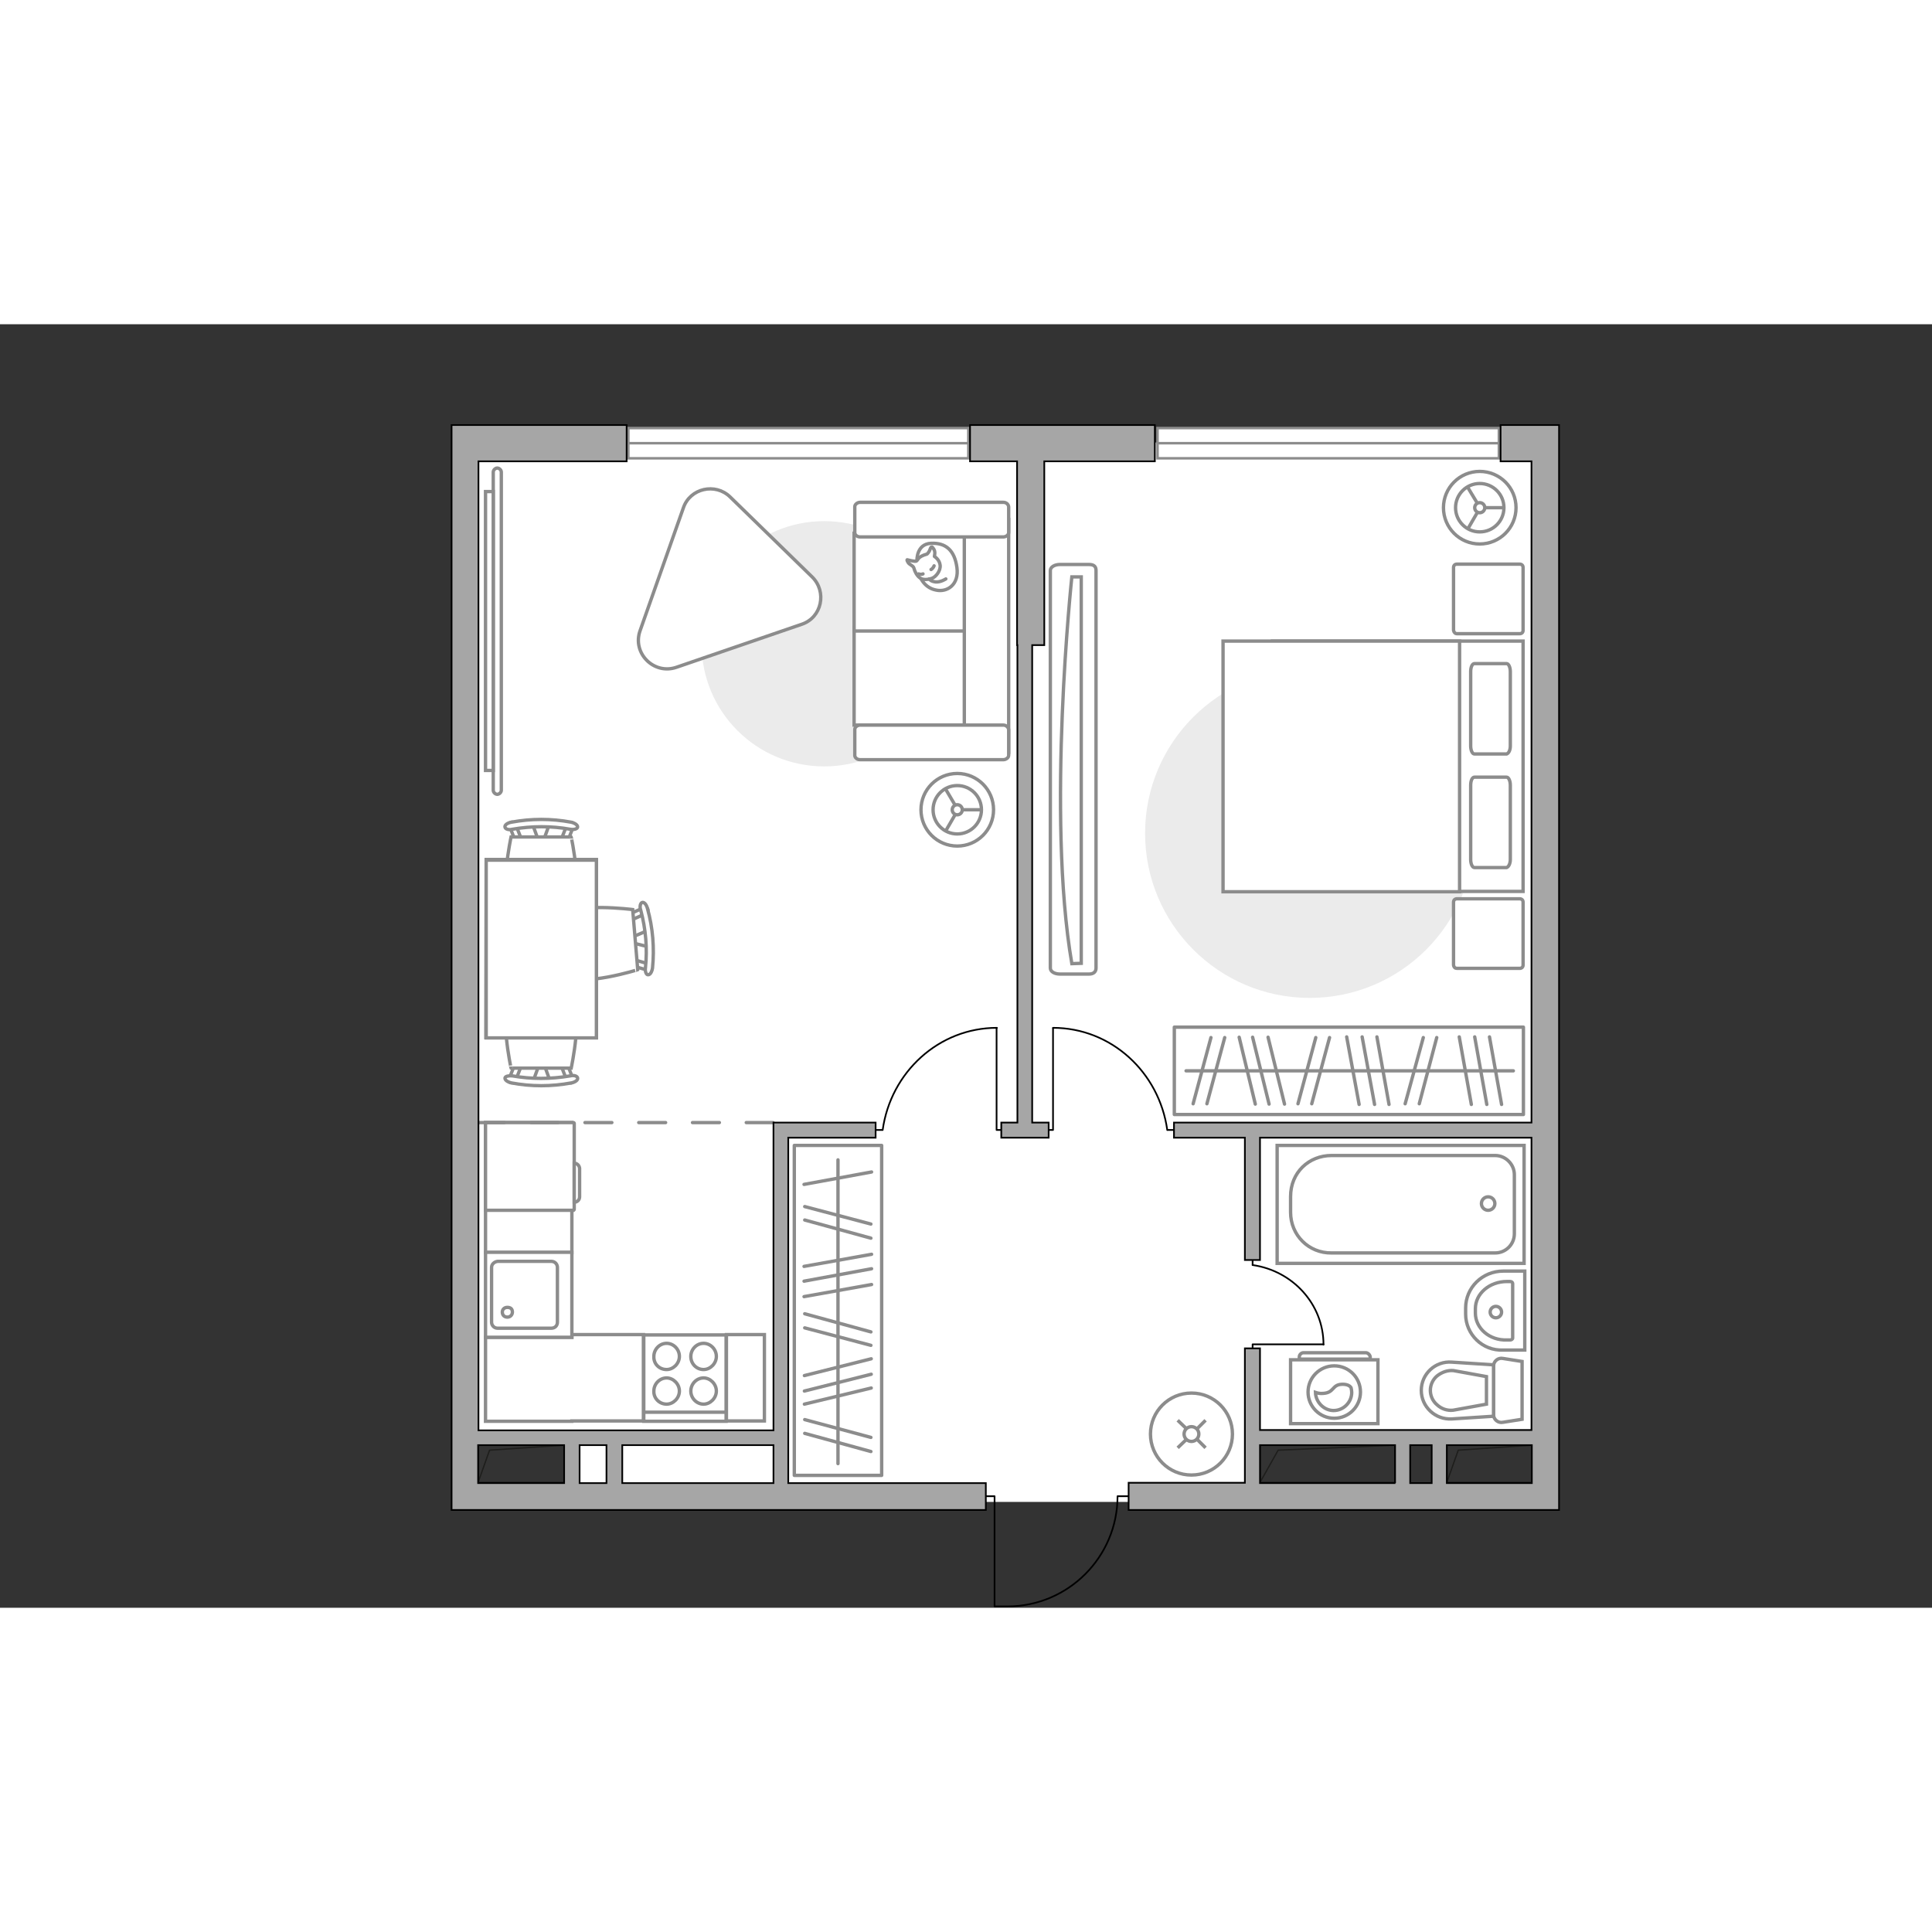 <?xml version="1.0" encoding="utf-8"?>
<!-- Generator: Adobe Illustrator 27.2.0, SVG Export Plug-In . SVG Version: 6.00 Build 0)  -->
<svg version="1.1" id="Слой_1" xmlns="http://www.w3.org/2000/svg" xmlns:xlink="http://www.w3.org/1999/xlink" x="0px" y="0px"
	 viewBox="0 0 575 382" style="enable-background:new 0 0 575 382;" xml:space="preserve" width="200" height="200">
<rect x="0" y="0" width="575" height="382" fill="#333333" stroke="none"/>
<style type="text/css">
	.st0{fill:#FFFFFF;}
	.st1{fill:#EBEBEB;}
	.st2{fill:none;stroke:#000000;stroke-width:0.5;stroke-linecap:round;stroke-linejoin:round;stroke-miterlimit:10;}
	.st3{fill:#FFFFFF;stroke:#8C8C8C;stroke-miterlimit:10;}
	.st4{fill-rule:evenodd;clip-rule:evenodd;fill:#FFFFFF;fill-opacity:0.1;stroke:#8C8C8C;stroke-miterlimit:10;}
	.st5{fill:none;stroke:#8C8C8C;stroke-linecap:round;stroke-linejoin:round;stroke-miterlimit:10;}
	.st6{fill:none;stroke:#8C8C8C;stroke-miterlimit:10;}
	.st7{fill:#FFFFFF;stroke:#8C8C8C;stroke-linecap:round;stroke-linejoin:round;stroke-miterlimit:10;}
	.st8{fill:#FFFFFF;stroke:#8C8C8C;stroke-width:0.75;stroke-linecap:round;stroke-miterlimit:10;}
	.st9{fill:none;stroke:#8C8C8C;stroke-width:0.75;stroke-linecap:round;stroke-miterlimit:10;}
	.st10{fill:none;stroke:#1E1E1C;stroke-width:0.4;stroke-linecap:round;stroke-linejoin:round;stroke-miterlimit:10;}
	.st11{fill:none;stroke:#8C8C8C;stroke-linecap:round;stroke-linejoin:round;stroke-miterlimit:10;stroke-dasharray:8;}
	.st12{fill:#A6A6A6;stroke:#000000;stroke-width:0.5;stroke-miterlimit:10;}
</style>
<g id="bg_1_">
	<polygon class="st0" points="169.8,331.3 169.8,350.5 373.2,350.5 373.2,331.3 459.6,331.3 459.6,35.2 137.7,35.2 137.7,331.3 	"/>
</g>
<g id="furniture_1_">
	<path id="Vector_00000086678380144418807930000006641198912169511327_" class="st1" d="M208.8,95.1c0,20.2,16.3,36.5,36.5,36.5
		s36.5-16.3,36.5-36.5s-16.3-36.5-36.5-36.5S208.8,74.9,208.8,95.1z"/>
	<path id="Vector_00000160156414161627831930000014593144088142277039_" class="st1" d="M340.8,151.5c0,27,21.9,49,49,49
		c27,0,49-21.9,49-49s-21.9-49-49-49C362.7,102.6,340.8,124.5,340.8,151.5z"/>
	<g id="Group_34_00000069387193831547804400000016338547705111870859_">
		<path id="Vector_158_00000004534834315743694570000002146005352077661360_" class="st2" d="M313.4,209.5v30.3h-1.3"/>
		<path id="Vector_159_00000126316641331177026090000011166610219083174570_" class="st2" d="M349.5,239.8h-2"/>
		<path id="Vector_160_00000070837971458918976910000016690114244322872981_" class="st2" d="M347.4,239.8
			c-2.4-17.2-16.7-30.4-34-30.4"/>
	</g>
	<g id="Group_34_00000054958768547510025700000007766701325502673596_">
		<path id="Vector_158_00000106840764923832010790000018166963015931400599_" class="st2" d="M296.6,209.5v30.3h1.3"/>
		<path id="Vector_159_00000082340594300801778120000008615386099360255114_" class="st2" d="M260.6,239.8h2"/>
		<path id="Vector_160_00000085212372973312667220000002764401317439468198_" class="st2" d="M262.7,239.8
			c2.4-17.2,16.7-30.4,34-30.4"/>
	</g>
	<g id="Group_34_00000005239602757179029710000006975192594960426897_">
		<path id="Vector_158_00000165206524173302196470000007616088319899048585_" class="st2" d="M393.9,303.6h-21.1v0.9"/>
		<path id="Vector_159_00000008831173514227199370000005664779826008120192_" class="st2" d="M372.8,278.5v1.5"/>
		<path id="Vector_160_00000020367324986966835130000000103779827182499466_" class="st2" d="M372.8,280
			c11.9,1.7,21.1,11.6,21.1,23.7"/>
	</g>
	<rect x="144.5" y="237.6" class="st3" width="25.7" height="38.7"/>
	<polygon class="st3" points="170.2,300.7 170.2,301.5 144.5,301.5 144.5,326.5 170.2,326.5 170.2,326.4 191.5,326.4 191.5,300.7 	
		"/>
	<rect x="216.2" y="300.7" class="st3" width="11.3" height="25.7"/>
	<g>
		<path id="Vector_8_00000067954965869690739450000007421006264570757549_" class="st3" d="M170.9,263.4v-25.6
			c0-0.1-0.1-0.2-0.2-0.2h-26.2v26.1h26.2C170.8,263.6,170.9,263.6,170.9,263.4z"/>
		<path id="Vector_9_00000101063530977421381550000009721914841491354287_" class="st3" d="M170.9,249.7v11.6c0.9,0,1.6-0.7,1.6-1.6
			v-8.5C172.4,250.4,171.8,249.7,170.9,249.7z"/>
	</g>
	<g>
		<g>
			<path class="st3" d="M410.1,308.2h-26v19h26V308.2z"/>
			<path class="st4" d="M406.5,306.1h-18.6c-0.6,0-1.2,0.6-1.2,1.2v0.7h21.1v-0.7C407.7,306.7,407.1,306.1,406.5,306.1z"/>
		</g>
		<g>
			<circle class="st3" cx="397.1" cy="317.8" r="7.8"/>
			<path class="st3" d="M399.2,315.5c-2.8,0.2-2.1,2.5-5.4,2.7c-1,0.1-1.7-0.1-2.3-0.3c0.1,3,2.6,5.4,5.4,5.4c3,0,5.4-2.5,5.4-5.4
				c0-0.5-0.1-0.9-0.2-1.4C401.7,315.8,400.6,315.4,399.2,315.5z"/>
		</g>
	</g>
	<g>
		<g id="Group_2_00000031925471180092250380000005843717145544751008_">
			<g id="Group_3_00000112619849508257860670000000046810306907568568_">
				<path id="Vector_10_00000137847892789049636590000013432022756384393874_" class="st3" d="M158.7,225.2l1.8-5h1.4l1.8,5H158.7z"
					/>
			</g>
			<g id="Group_4_00000077316107715331593970000013241245903135413948_">
				<path id="Vector_11_00000089568683240108128140000002459940560565907611_" class="st3" d="M168.2,220.3c0.5,0,0.8,0.3,0.9,0.6
					l1.6,4.1c0.2,0.4-0.2,0.7-0.7,0.8c-0.6,0.1-1.1-0.2-1.2-0.5l-1.6-4.1c-0.2-0.4,0.2-0.7,0.7-0.8
					C168,220.3,168.1,220.3,168.2,220.3z"/>
			</g>
			<g id="Group_5_00000026147268572931835720000017959810748029701820_">
				<path id="Vector_12_00000059999509791268131170000006911587712662686647_" class="st3" d="M154,220.3c0.1,0,0.2,0,0.3,0
					c0.6,0.1,0.8,0.5,0.7,0.8l-1.6,4.1c-0.2,0.4-0.7,0.6-1.3,0.5c-0.6-0.1-0.8-0.5-0.7-0.8l1.6-4.1
					C153.1,220.6,153.5,220.3,154,220.3z"/>
			</g>
			<path id="Vector_13_00000042735254355617578410000000388311951912133007_" class="st3" d="M152.1,200.5c3.1-3.1,14.8-3.1,17.9,0
				c3.7,3.7,0,20.9,0,20.9h-17.9C152.1,221.5,148.4,204.3,152.1,200.5z"/>
			<path id="Vector_14_00000115503905362271764770000007515037098154344894_" class="st3" d="M152.5,223.7c5.6,1,11.4,1,17.2,0
				c1.2-0.3,2.1,0.1,2.2,0.6c0.2,0.6-0.7,1.3-1.9,1.5c-5.9,1.1-11.9,1.1-17.8,0c-1.2-0.3-2-0.9-1.9-1.5
				C150.4,223.8,151.4,223.6,152.5,223.7z"/>
		</g>
		<g id="Group_2_00000150809334859925977810000008364939231040667309_">
			<g id="Group_3_00000088099158335141856140000001775613807176557214_">
				<path id="Vector_10_00000168817677866396581260000014002539931500019866_" class="st3" d="M163.5,148.8l-1.8,5h-1.4l-1.8-5
					H163.5z"/>
			</g>
			<g id="Group_4_00000014607717655844314820000009017291880870163076_">
				<path id="Vector_11_00000181770945220794645060000007822873863855382709_" class="st3" d="M154,153.7c-0.5,0-0.8-0.3-0.9-0.6
					l-1.6-4.1c-0.2-0.4,0.2-0.7,0.7-0.8c0.6-0.1,1.1,0.2,1.2,0.5l1.6,4.1c0.2,0.4-0.2,0.7-0.7,0.8
					C154.1,153.7,154.1,153.7,154,153.7z"/>
			</g>
			<g id="Group_5_00000078738125439069306270000007227988613881781939_">
				<path id="Vector_12_00000140010113972665957770000007931736514355191710_" class="st3" d="M168.2,153.7c-0.1,0-0.2,0-0.3,0
					c-0.6-0.1-0.8-0.5-0.7-0.8l1.6-4.1c0.2-0.4,0.7-0.6,1.3-0.5c0.6,0.1,0.8,0.5,0.7,0.8l-1.6,4.1
					C169,153.4,168.6,153.7,168.2,153.7z"/>
			</g>
			<path id="Vector_13_00000111178760300741422510000001746779509344738748_" class="st3" d="M170,173.5c-3.1,3.1-14.8,3.1-17.9,0
				c-3.7-3.7,0-20.9,0-20.9H170C170,152.5,173.7,169.8,170,173.5z"/>
			<path id="Vector_14_00000163048797871748638470000000637498119243734449_" class="st3" d="M169.7,150.3c-5.6-1-11.4-1-17.2,0
				c-1.2,0.3-2.1-0.1-2.2-0.6c-0.2-0.6,0.7-1.3,1.9-1.5c5.9-1.1,11.9-1.1,17.8,0c1.2,0.3,2,0.9,1.9,1.5
				C171.8,150.2,170.8,150.5,169.7,150.3z"/>
		</g>
		<g id="Group_2_00000146464760576253238050000010293911092557259955_">
			<g id="Group_3_00000119810702893477818520000012307888200426065308_">
				<path id="Vector_10_00000183969154501123565570000007863021499251404933_" class="st3" d="M193,185.3l-5.2-1.3l-0.1-1.4l4.9-2.1
					L193,185.3z"/>
			</g>
			<g id="Group_4_00000127037738878472989490000000902592971292376486_">
				<path id="Vector_11_00000066503547892877878220000008725913760621806242_" class="st3" d="M187.4,176.2c0-0.5,0.2-0.8,0.5-0.9
					l4-1.8c0.4-0.2,0.7,0.1,0.9,0.6c0.2,0.6-0.1,1.1-0.4,1.2l-4,1.8c-0.4,0.2-0.7-0.1-0.9-0.6C187.4,176.3,187.4,176.3,187.4,176.2z
					"/>
			</g>
			<g id="Group_5_00000119808034111176983080000015463506014594253699_">
				<path id="Vector_12_00000135652581236752087600000017635007997644132287_" class="st3" d="M188.5,190.3c0-0.1,0-0.2,0-0.3
					c0.1-0.6,0.4-0.9,0.8-0.7l4.2,1.2c0.4,0.1,0.6,0.6,0.6,1.2c-0.1,0.6-0.4,0.9-0.8,0.7l-4.2-1.2
					C188.9,191.2,188.6,190.8,188.5,190.3z"/>
			</g>
			<path id="Vector_13_00000030472027624360562770000002442981339952383902_" class="st3" d="M168.9,193.9
				c-3.4-2.9-4.3-14.5-1.5-17.9c3.4-4,20.9-1.8,20.9-1.8l1.5,17.9C189.9,192.1,173,197.3,168.9,193.9z"/>
			<path id="Vector_14_00000014597498887335287670000005235860269553972097_" class="st3" d="M192.1,191.5
				c0.6-5.7,0.1-11.5-1.4-17.1c-0.4-1.1-0.1-2.1,0.4-2.3c0.6-0.2,1.3,0.6,1.6,1.8c1.6,5.7,2.1,11.8,1.5,17.7c-0.2,1.2-0.7,2-1.3,2
				C192.4,193.7,191.9,192.7,192.1,191.5z"/>
		</g>
		<g>
			<path id="Vector_35_00000038391600539087049630000016963657245236821654_" class="st3" d="M144.7,159.3h32.8v53h-26.6h-6.3
				L144.7,159.3L144.7,159.3z"/>
			<path class="st3" d="M177.5,159.5h-32.8v52.9h32.8L177.5,159.5L177.5,159.5z"/>
		</g>
	</g>
	<rect x="236.4" y="244.4" class="st5" width="26" height="98.2"/>
	<line class="st5" x1="239.3" y1="289.4" x2="259.4" y2="285.8"/>
	<line class="st5" x1="239.3" y1="284.8" x2="259.4" y2="281.1"/>
	<line class="st5" x1="239.3" y1="280.4" x2="259.4" y2="276.8"/>
	<line class="st5" x1="239.3" y1="256" x2="259.4" y2="252.3"/>
	<line class="st5" x1="239.5" y1="298.7" x2="259.2" y2="303.9"/>
	<line class="st5" x1="239.5" y1="294.5" x2="259.2" y2="299.9"/>
	<line class="st5" x1="239.5" y1="266.6" x2="259.2" y2="272"/>
	<line class="st5" x1="239.5" y1="262.6" x2="259.2" y2="267.8"/>
	<line class="st5" x1="239.5" y1="330.1" x2="259.2" y2="335.5"/>
	<line class="st5" x1="239.5" y1="326" x2="259.2" y2="331.3"/>
	<line class="st5" x1="239.4" y1="321.4" x2="259.3" y2="316.6"/>
	<line class="st5" x1="239.4" y1="312.9" x2="259.3" y2="307.9"/>
	<line class="st5" x1="239.4" y1="317.5" x2="259.3" y2="312.5"/>
	<line class="st5" x1="249.4" y1="339.1" x2="249.4" y2="248.7"/>
	<rect x="349.5" y="209.2" class="st5" width="103.9" height="26"/>
	<line class="st5" x1="400.8" y1="212.1" x2="404.5" y2="232.2"/>
	<line class="st5" x1="405.4" y1="212.1" x2="409.1" y2="232.2"/>
	<line class="st5" x1="409.8" y1="212.1" x2="413.4" y2="232.2"/>
	<line class="st5" x1="434.3" y1="212.1" x2="437.9" y2="232.2"/>
	<line class="st5" x1="438.9" y1="212.1" x2="442.5" y2="232.2"/>
	<line class="st5" x1="443.3" y1="212.1" x2="446.9" y2="232.2"/>
	<line class="st5" x1="391.6" y1="212.3" x2="386.3" y2="232"/>
	<line class="st5" x1="395.7" y1="212.3" x2="390.4" y2="232"/>
	<line class="st5" x1="360.4" y1="212.3" x2="355.1" y2="232"/>
	<line class="st5" x1="364.5" y1="212.3" x2="359.2" y2="232"/>
	<line class="st5" x1="423.6" y1="212.3" x2="418.2" y2="232"/>
	<line class="st5" x1="427.6" y1="212.3" x2="422.4" y2="232"/>
	<line class="st5" x1="368.8" y1="212.2" x2="373.6" y2="232.1"/>
	<line class="st5" x1="377.4" y1="212.2" x2="382.3" y2="232.1"/>
	<line class="st5" x1="372.8" y1="212.2" x2="377.7" y2="232.1"/>
	<line class="st5" x1="353" y1="222.2" x2="450.4" y2="222.2"/>
	<g>
		<path id="Vector_90_00000089569305727325224500000000703229921001745855_" class="st3" d="M312.6,73.3c0-1,1.2-1.8,2.9-1.8h8.6
			c1.6,0,2.1,0.7,2.1,1.8v118.3c0,1-0.6,1.8-2.1,1.8h-8.6c-1.6,0-2.9-0.7-2.9-1.8V73.3z"/>
		<path id="Vector_91_00000032649170601470221330000008841733992431672997_" class="st3" d="M321.8,190.2v-115H319
			c0,0-7.6,70.9,0,115.1L321.8,190.2z"/>
	</g>
	<g>
		<circle class="st3" cx="440.4" cy="54.6" r="10.8"/>
		<circle class="st3" cx="440.4" cy="54.6" r="7.2"/>
		<circle class="st3" cx="440.4" cy="54.6" r="1.5"/>
		<path class="st3" d="M440.4,54.6"/>
		<line class="st6" x1="441.9" y1="54.6" x2="447.6" y2="54.6"/>
		<line class="st6" x1="439.7" y1="56" x2="436.8" y2="61"/>
		<line class="st6" x1="439.7" y1="53.3" x2="436.8" y2="48.5"/>
	</g>
	<g>
		<circle class="st3" cx="284.9" cy="144.5" r="10.8"/>
		<circle class="st3" cx="284.9" cy="144.5" r="7.2"/>
		<circle class="st3" cx="284.9" cy="144.5" r="1.5"/>
		<path class="st3" d="M284.9,144.5"/>
		<line class="st6" x1="286.5" y1="144.5" x2="292.2" y2="144.5"/>
		<line class="st6" x1="284.3" y1="145.9" x2="281.4" y2="150.9"/>
		<line class="st6" x1="284.3" y1="143.2" x2="281.4" y2="138.3"/>
	</g>
	<g>
		<path id="Vector_55_00000084513377050211520440000006377354870298566289_" class="st3" d="M300.1,119.3V90.2h-45.9v29.1H300.1z"/>
		<path id="Vector_56_00000137830131831214031730000005506199570686026646_" class="st3" d="M300.1,91.3V62.2h-45.9v29.1H300.1z"/>
		<path id="Vector_57_00000039106221031859065550000001834358934377158572_" class="st3" d="M287,124.5l13.2,2.8V58.1H287V124.5z"/>
		<path id="Vector_58_00000155827601782398725570000000374489116017258914_" class="st3" d="M298.6,119.3h-42.6
			c-0.8,0-1.6,0.6-1.6,1.3v7.7c0,0.7,0.7,1.3,1.6,1.3h42.6c0.8,0,1.6-0.6,1.6-1.3v-7.7C300.1,120,299.5,119.3,298.6,119.3z"/>
		<path id="Vector_59_00000066493154074658471140000012222737299094692533_" class="st3" d="M298.6,53h-42.6c-0.8,0-1.6,0.6-1.6,1.3
			v7.7c0,0.7,0.7,1.3,1.6,1.3h42.6c0.8,0,1.6-0.6,1.6-1.3v-7.7C300.1,53.6,299.5,53,298.6,53z"/>
		<g>
			<path class="st7" d="M272.9,70.3c0,0-0.2-4.9,4.2-5.1c4.4-0.2,7,2.1,7.7,7.2s-2.9,7.5-6.3,6.7C275.1,78.4,272.9,75.2,272.9,70.3z
				"/>
			<path class="st7" d="M275.9,68.4c0,0,0.6-0.5,0.9-1.4s0.6-0.7,0.6-0.7s1,0.8,0.8,2.1c-0.1,0.7-0.1,0.7-0.1,0.7s1.5,0.9,1.7,2.6
				c0.2,1.7-1.3,3.5-2.4,3.9c-1.1,0.4-2.7,0.6-3.6-0.1c-0.9-0.6-1.6-2-1.8-2.9c-0.2-0.8-1.4-1-1.8-1.8c-0.4-0.7-0.2-0.7-0.2-0.7
				s2.2,0.6,2.7,0.4C273.3,70.2,273,69.2,275.9,68.4z"/>
			<path class="st7" d="M277.1,73c0,0,0.6-0.3,0.9-1.1"/>
			<path class="st7" d="M274.7,74.3c0,0-0.6,0.3-1.3,0"/>
			<path class="st5" d="M276.6,75.8c0,0,0.2,0.7,1.9,0.9c1.5,0.1,3-0.9,3-0.9"/>
		</g>
	</g>
	<g>
		<path id="Vector_98_00000021113468887424557210000001464636838728627862_" class="st3" d="M378.7,94.3v74.5h74.6V94.3H378.7z"/>
		<path id="Vector_99_00000054265599087062054050000016005475146753813646_" class="st3" d="M364,168.9V94.3h70.4V160v8.9h-9.6H364z
			"/>
		<path id="Vector_100_00000131340639716064114440000010255301577016080272_" class="st5" d="M449.5,125.5v-22.1
			c0-1.3-0.5-2.4-1.1-2.4h-9.6c-0.6,0-1.1,1-1.1,2.4v22.1c0,1.3,0.5,2.4,1.1,2.4h9.6C449,127.7,449.5,126.8,449.5,125.5z"/>
		<path id="Vector_101_00000132074922465344117740000012569865475558133123_" class="st5" d="M449.5,159.3v-22.1
			c0-1.3-0.5-2.4-1.1-2.4h-9.6c-0.6,0-1.1,1-1.1,2.4v22.1c0,1.3,0.5,2.4,1.1,2.4h9.6C449,161.5,449.5,160.5,449.5,159.3z"/>
	</g>
	<path id="Vector_5_00000116195295318524902000000015755303979371260573_" class="st7" d="M433.6,191.7h18.7c0.6,0,1-0.4,1-1V172
		c0-0.6-0.4-1-1-1h-18.7c-0.6,0-1,0.4-1,1v18.7C432.7,191.4,433.1,191.7,433.6,191.7z"/>
	<path id="Vector_5_00000096052774113421273160000018280169384195365550_" class="st7" d="M433.6,92.1h18.7c0.6,0,1-0.4,1-1V72.4
		c0-0.6-0.4-1-1-1h-18.7c-0.6,0-1,0.4-1,1v18.7C432.7,91.7,433.1,92.1,433.6,92.1z"/>
	<g>
		<path class="st3" d="M146.8,44c0-0.6,0.6-1.2,1.2-1.2s1.2,0.6,1.2,1.2v94.7c0,0.6-0.6,1.2-1.2,1.2s-1.2-0.6-1.2-1.2V44z"/>
		<rect x="144.5" y="49.8" class="st3" width="2.3" height="83"/>
	</g>
	<g>
		<circle class="st3" cx="354.6" cy="330.3" r="12.2"/>
		<line class="st6" x1="358.8" y1="334.4" x2="356.4" y2="332"/>
		<circle class="st3" cx="354.6" cy="330.3" r="2.2"/>
		<line class="st6" x1="353" y1="328.6" x2="350.5" y2="326.2"/>
		<line class="st6" x1="350.5" y1="334.4" x2="353" y2="332"/>
		<line class="st6" x1="356.4" y1="328.6" x2="358.8" y2="326.2"/>
	</g>
	<path class="st7" d="M241.7,75.2l-24.4-23.8c-4.4-4.3-11.9-2.6-13.9,3.2l-12.9,36.6c-2.4,6.7,4.1,13.2,10.8,10.9l37.3-12.8
		C244.6,87.3,246.2,79.6,241.7,75.2z"/>
</g>
<g id="windows_1_">
	<g>
		<rect x="344.5" y="30.9" class="st8" width="101.6" height="9"/>
		<line class="st9" x1="344.5" y1="35.4" x2="446.1" y2="35.4"/>
	</g>
	<g>
		<rect x="187" y="30.9" class="st8" width="101.2" height="9"/>
		<line class="st9" x1="187" y1="35.4" x2="288.1" y2="35.4"/>
	</g>
</g>
<g id="plan">
	<path class="st2" d="M293.1,348.8h2.9v32.8h3.8c18.1,0,32.8-14.7,32.8-32.8l0,0h3.5"/>
	<g>
		<polyline class="st10" points="430.6,344.7 434,335.1 455.9,333.6 		"/>
		<rect x="430.6" y="333.6" class="st10" width="25.3" height="11.1"/>
	</g>
	<g>
		<polyline class="st10" points="375,344.7 380.4,335.1 415.3,333.6 		"/>
		<rect x="375" y="333.6" class="st10" width="40.2" height="11.1"/>
	</g>
	<g>
		<polyline class="st10" points="142.3,344.7 145.7,335.1 167.9,333.6 		"/>
		<rect x="142.3" y="333.6" class="st10" width="25.6" height="11.1"/>
	</g>
	<line class="st11" x1="230.1" y1="237.6" x2="142.3" y2="237.6"/>
	<g>
		<path id="wc_00000140723379076479726990000007055880518322919349_" class="st3" d="M432.6,323.1"/>
		<g id="Group_26_00000108309939783015620320000010599533446701602194_">
			<path id="Vector_130_00000016058560228981551830000006261614161387511181_" class="st3" d="M444.5,324.5v-14.4
				c0-1.5,1.4-2.6,2.8-2.3l5.7,0.9v17.2l-5.7,0.9C445.9,327.1,444.5,326,444.5,324.5z"/>
			<path id="Vector_131_00000181778540525988745630000015592380983910212241_" class="st3" d="M423,317.3c0-4.9,4.2-8.8,9.1-8.4
				l12.4,0.8V325l-12.4,0.8C427.2,326.1,423,322.2,423,317.3z"/>
			<path id="Vector_132_00000047037318426438086780000003968699390587875499_" class="st3" d="M442.4,313.2l-9.9-1.8
				c-1.8-0.1-3.4,0.5-4.8,1.6c-1.3,1.1-2,2.7-2,4.3s0.7,3.2,2,4.3c1.3,1.2,3,1.8,4.8,1.6l9.9-1.8V313.2z"/>
		</g>
	</g>
	<g>
		<path id="Vector_134_00000068638688573242655240000013827855217984767904_" class="st3" d="M436.2,294.6v-1.8c0-6.1,5-11,11.2-11
			h6.4v23.5h-6.4C441.2,305.6,436.2,300.6,436.2,294.6z"/>
		<path id="Vector_133_00000041281233505361460100000015820240330301577131_" class="st3" d="M439.1,294.3V293
			c0-4.5,4.2-8.1,9.4-8.1h0.9c0.5,0,0.8,0.3,0.8,0.6v16.2c0,0.4-0.4,0.6-0.8,0.6h-0.9C443.3,302.5,439.1,298.8,439.1,294.3z"/>
		<circle class="st3" cx="445.2" cy="294" r="1.7"/>
	</g>
	<g>
		<g>
			<path id="Vector_135_00000005966663730187980050000015467305666379026111_" class="st3" d="M380.1,244.4h73.5v35.1h-73.5
				L380.1,244.4L380.1,244.4z"/>
			<path id="Vector_136_00000029738834922932356760000000128482215030541208_" class="st3" d="M384.1,264.3v-4.7
				c0-7.1,5.4-12.2,12.2-12.2H445c3.1,0,5.7,2.6,5.7,5.7v17.6c0,3.2-2.6,5.7-5.7,5.7h-48.7C389.5,276.5,384.1,271.1,384.1,264.3z"/>
		</g>
		<circle class="st3" cx="442.9" cy="261.7" r="2"/>
	</g>
	<g>
		<path id="Vector_142_00000119093175126391777010000002617486438534534036_" class="st3" d="M216.1,300.8h-24.5v25.7h24.5V300.8z"
			/>
		<g id="Group_28_00000054263558445539030880000005269001803225606577_">
			<g id="Group_29_00000018236104951088577050000007294433206462405509_">
				<path id="Vector_143_00000028321862866945779860000014330825378052732329_" class="st3" d="M198.4,311.1c2,0,3.8-1.8,3.8-3.9
					c0-2.2-1.8-3.9-3.8-3.9c-2.1,0-3.8,1.8-3.8,3.9C194.5,309.4,196.2,311.1,198.4,311.1z"/>
				<path id="Vector_144_00000035518645153662929600000014830386271489709970_" class="st3" d="M198.4,321.4c2,0,3.8-1.8,3.8-3.9
					c0-2.1-1.8-3.9-3.8-3.9c-2.1,0-3.8,1.8-3.8,3.9C194.5,319.6,196.2,321.4,198.4,321.4z"/>
			</g>
			<g id="Group_30_00000157268272522788040190000010213825440201925049_">
				<path id="Vector_145_00000050648526994692464780000002371060838057369006_" class="st3" d="M209.4,311.1c2,0,3.8-1.8,3.8-3.9
					c0-2.2-1.8-3.9-3.8-3.9c-2.1,0-3.8,1.8-3.8,3.9C205.6,309.4,207.3,311.1,209.4,311.1z"/>
				<path id="Vector_146_00000072256529991678262360000015988517459261119636_" class="st3" d="M209.4,321.4c2,0,3.8-1.8,3.8-3.9
					c0-2.1-1.8-3.9-3.8-3.9c-2.1,0-3.8,1.8-3.8,3.9S207.3,321.4,209.4,321.4z"/>
			</g>
		</g>
		<path id="Vector_147_00000027569603054137867920000009248556143351284620_" class="st3" d="M191.5,323.8h24.3"/>
	</g>
	<g>
		<g id="Group_27_00000101062211017167630850000002972480566542416031_">
			<path id="Vector_140_00000013906081836716138040000002838286672738588302_" class="st3" d="M170.2,301.5v-25.3h-25.7v25.3H170.2z
				"/>
		</g>
		<path id="Vector_141_00000127041635226877694910000001729434706111016347_" class="st3" d="M146.3,280.7V297
			c0,0.9,0.7,1.8,1.8,1.8h16c1,0,1.8-0.7,1.8-1.8v-16.3c0-0.9-0.7-1.8-1.8-1.8h-16C147.2,279,146.3,279.7,146.3,280.7z"/>
		<path id="Vector_139_00000182503207152203165630000017169684159925919874_" class="st3" d="M152.5,294c0,0.8-0.6,1.5-1.5,1.5
			s-1.5-0.6-1.5-1.5c0-0.8,0.6-1.4,1.5-1.4C152,292.6,152.5,293.1,152.5,294z"/>
	</g>
	<g>
		<path class="st12" d="M446.6,30v10.8h9.2v196.8H349.4v4.5h21.1v36.4h4.5v-36.4h80.8v87h-25.3h-4.5h-6.4h-4.4H375v-24.3h-4.5v40
			h-34.6v8.1H464v-2.4v-5.7V40.8v-3.3V30H446.6z M415.3,344.9H375v-11.3h40.2V344.9z M426.1,344.9h-6.4v-11.3h6.4V344.9z
			 M455.9,344.9h-25.3v-11.3h25.3V344.9z"/>
		<polygon class="st12" points="307.2,95.5 310.8,95.5 310.8,40.8 343.7,40.8 343.7,30 288.7,30 288.7,40.8 302.7,40.8 302.7,95.5 
			302.8,95.5 302.8,237.6 298,237.6 298,242.1 302.8,242.1 307.2,242.1 312.1,242.1 312.1,237.6 307.2,237.6 		"/>
		<path class="st12" d="M234.6,344.9V242.1h26v-4.5h-30.4v1.6v3v87h-57.7H170h-2h-25.6V40.8h44.1V30h-52.1v7.5v3.3v304v2v6.1h159v-8
			h-0.2L234.6,344.9L234.6,344.9z M167.9,344.9h-25.6v-11.3h25.6V344.9z M172.5,333.6h8v11.3h-8V333.6z M230.2,344.9h-45v-11.3h45
			V344.9z"/>
	</g>
</g>
<g id="points">
	<path id="hallway" class="st12" d="M314.5,294.3"/>
	<path id="wc_x5F_bathroom" class="st12" d="M410.1,294.5"/>
	<path id="bedroom_x5F_1" class="st12" d="M227.9,159.3"/>
	<path id="bedroom_x5F_2" class="st12" d="M393.1,132.6"/>
	<path id="kitchen_00000103240850914687688920000011724099765543736465_" class="st12" d="M200.1,279.3"/>
	<path id="hallway_00000111894335224974173100000001214688172000303007_" class="st12" d="M314.5,294.3"/>
</g>
</svg>
